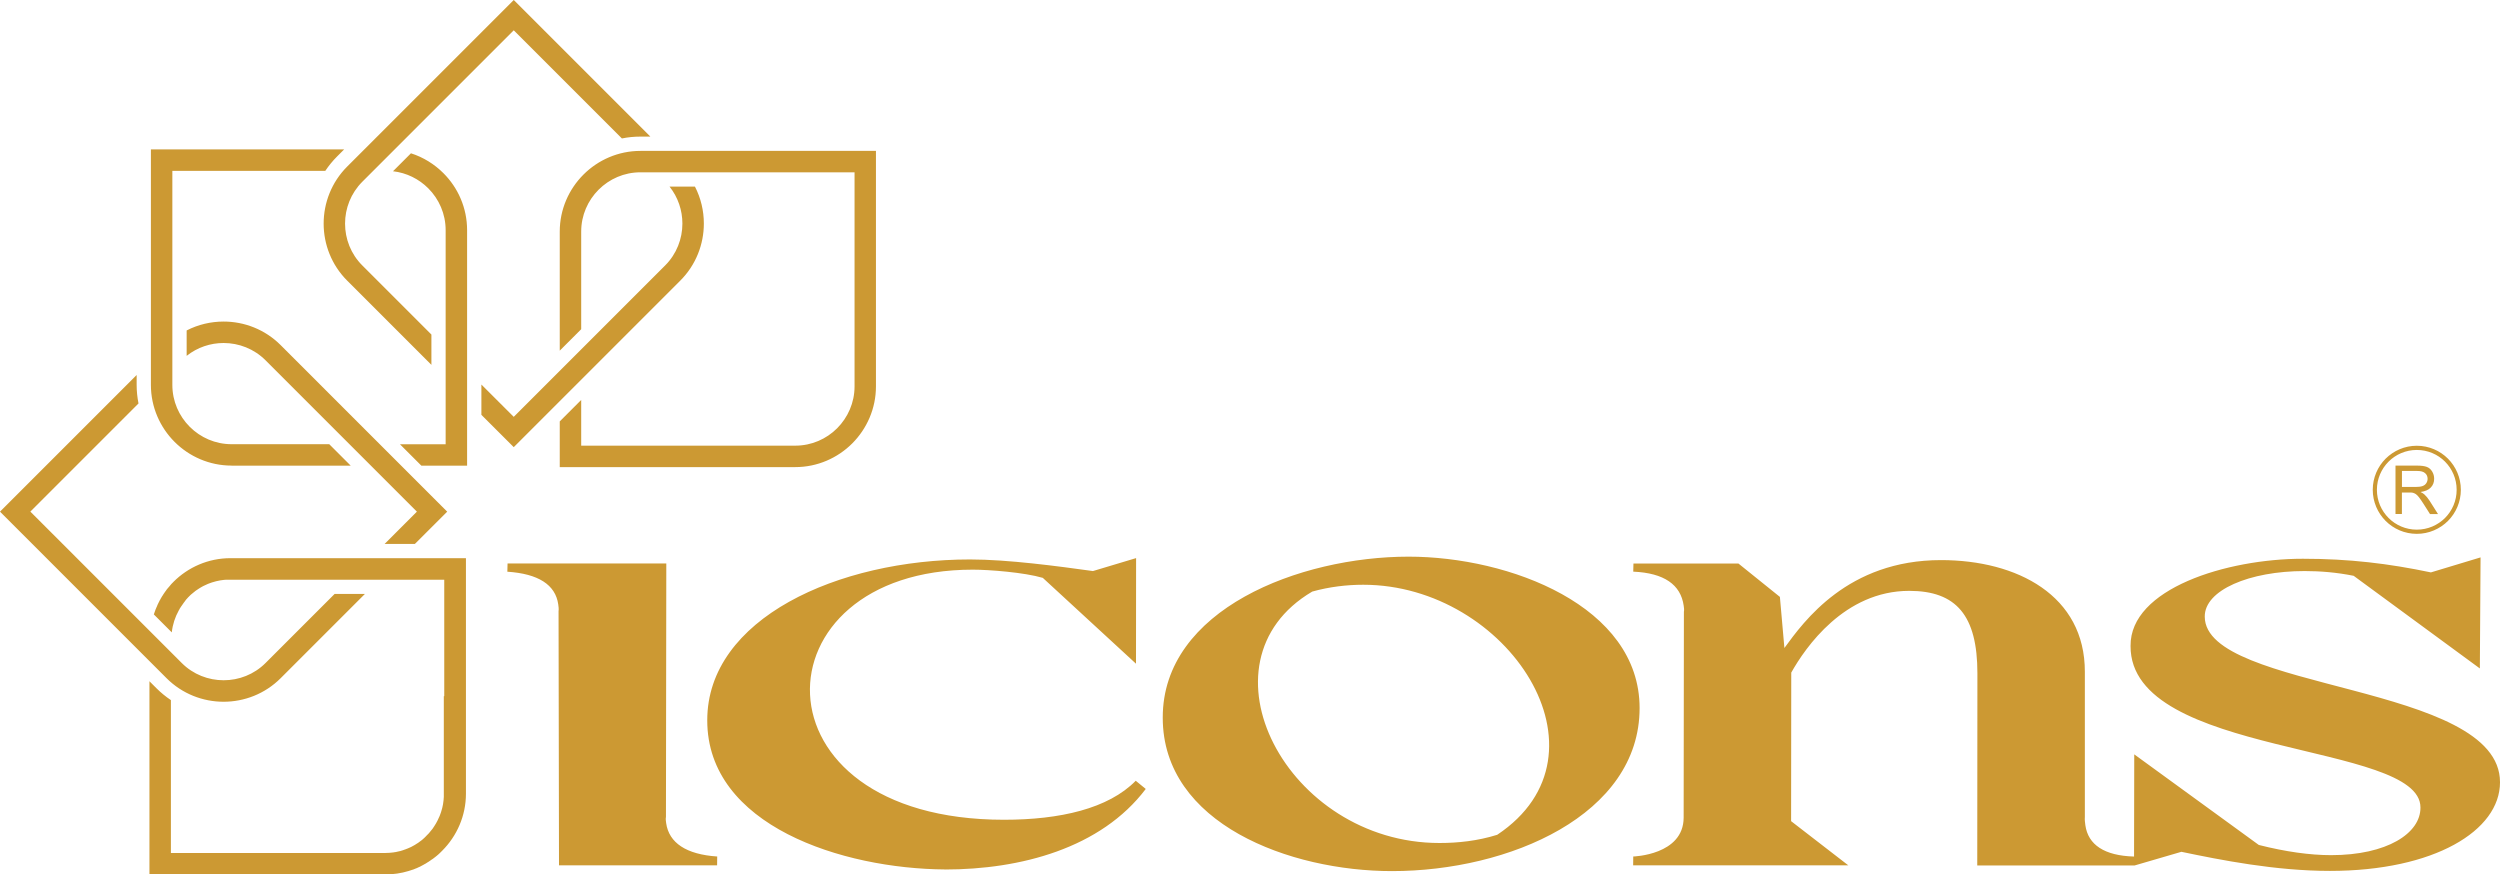 <?xml version="1.0" encoding="UTF-8"?>
<svg id="Layer_1" data-name="Layer 1" xmlns="http://www.w3.org/2000/svg" viewBox="0 0 500 174.9">
  <defs>
    <style>
      .cls-1 {
        fill: #c93;
        fill-rule: evenodd;
      }
    </style>
  </defs>
  <path class="cls-1" d="m84.28,93.13h9.14v-47.1c0-4.44-1.81-8.48-4.74-11.4-1.8-1.8-4.01-3.18-6.49-3.97l-3.59,3.59c2.73.31,5.19,1.55,7.05,3.41,2.15,2.15,3.48,5.11,3.48,8.37v42.82h-9.14l4.29,4.29h0Zm394.82,9.67v-9.68h4.29c.86,0,1.52.09,1.97.26.45.17.81.48,1.07.92.27.44.4.93.4,1.46,0,.69-.22,1.27-.67,1.74-.44.47-1.13.77-2.06.9.34.16.6.32.77.48.37.34.73.77,1.06,1.29l1.67,2.64h-1.6l-1.28-2.01c-.37-.58-.68-1.03-.92-1.34-.24-.31-.46-.52-.65-.65-.19-.12-.39-.21-.58-.26-.14-.03-.38-.05-.71-.05h-1.48v4.3h-1.28Zm4.26-13.65c-2.43,0-4.63.99-6.23,2.58-1.59,1.59-2.58,3.8-2.58,6.23s.99,4.63,2.58,6.23c1.59,1.59,3.8,2.58,6.23,2.58s4.63-.99,6.23-2.58c1.59-1.59,2.58-3.8,2.58-6.23s-.99-4.63-2.58-6.23c-1.59-1.59-3.8-2.58-6.23-2.58h0Zm5.64,3.17c-1.44-1.44-3.44-2.33-5.64-2.33s-4.2.89-5.64,2.33c-1.44,1.44-2.34,3.44-2.34,5.64s.89,4.19,2.34,5.64c1.44,1.44,3.44,2.33,5.64,2.33s4.19-.89,5.64-2.33c1.44-1.44,2.33-3.44,2.33-5.64s-.89-4.19-2.33-5.64h0Zm-8.61,5.07h2.75c.59,0,1.04-.06,1.37-.18.33-.12.58-.31.75-.58.17-.27.26-.55.26-.87,0-.46-.16-.84-.5-1.13-.33-.3-.85-.44-1.57-.44h-3.06v3.2h0Zm-378.93,16.95c6.19.41,9.63,2.59,10.19,6.54.06.41.13.95.06,1.36l.09,50.83h31.62l.02-1.77c-6.19-.41-9.65-2.73-10.21-6.68-.06-.41-.12-.82-.04-1.23l.07-50.7h-31.75l-.04,1.63h0Zm176.94,59.88c23.43,0,49.52-11.23,49.52-32.61,0-20.41-26.06-30.28-46.2-30.28-21.79,0-49.21,10.55-49.17,32.2-.02,21.24,25.43,30.69,45.85,30.69h0Zm-15.97-55.9c3.43-.96,6.93-1.37,10.22-1.37,28.91,0,51.08,33.84,26.79,50.01-3.94,1.23-7.85,1.64-11.55,1.64-30.55,0-49.36-36.17-25.45-50.28h0Zm-73.43,55.57c-20.46-.14-47.57-8.72-47.55-29.84,0-20.31,26.13-32.16,52.56-32.16,7.63,0,17.64,1.36,24.58,2.32l8.63-2.59-.02,21.12-18.64-17.17c-3.7-1.09-10.72-1.64-14-1.64-43.74,0-45.14,50.02,6.24,50.02,11.18,0,20.87-2.21,26.35-7.8l2,1.64c-8.96,11.86-25.04,16.11-40.17,16.11h0Zm180.69-.82h-43.06l.02-1.77s10.05-.27,10.08-7.77l.05-41.16c.08-.41.02-.82-.04-1.23-.6-4.22-3.92-6.54-10.09-6.81l.04-1.63h20.99l8.3,6.68.9,10.22c3.88-5.31,12.65-17.58,31.32-17.58,15.26,0,28.8,7.09,28.77,22.35v29.03c-.05.55.03,1.09.1,1.64.55,3.92,3.81,6.1,9.74,6.27l.04-20.44,24.91,18.12c5.37,1.36,10.24,2.04,14.46,2.04,11.17,0,17.92-4.36,17.87-9.54.04-13.22-58.1-9.95-57.98-32.3-.12-11.45,19.21-17.44,34.47-17.44,9.27,0,17.17.96,25.6,2.73l9.93-3-.14,22.21-25.24-18.53c-3.37-.68-6.68-.95-9.81-.95-11.04,0-20.04,3.82-19.97,9.13.07,14.99,59.1,13.22,59.05,33.12,0,9.68-13.17,17.72-34.02,17.72-10.9,0-21.84-2.18-29.7-3.82l-9.35,2.73h-31.48l.03-38.43c0-11.58-4.23-16.49-13.64-16.49-12.95,0-20.76,11.31-23.59,16.35l-.03,29.71,11.47,8.86h0ZM111.95,46.32v23.81l4.29-4.29v-19.53c0-3.26,1.33-6.22,3.48-8.37,2.15-2.15,5.11-3.48,8.37-3.48h42.82v42.82c0,3.26-1.34,6.22-3.48,8.37-2.15,2.15-5.11,3.48-8.37,3.48h-42.82v-9.14l-4.29,4.29v9.14h47.1c4.44,0,8.48-1.82,11.4-4.74,2.92-2.93,4.74-6.96,4.74-11.4V30.18h-47.1c-4.44,0-8.48,1.82-11.4,4.74-2.92,2.92-4.74,6.96-4.74,11.4h0Zm-42.51,9.81c-3.14-3.14-4.71-7.28-4.71-11.41s1.57-8.27,4.71-11.41L102.75,0l27.32,27.32h-1.98c-1.26,0-2.5.12-3.71.37l-21.63-21.63-30.28,30.28c-2.3,2.3-3.46,5.34-3.46,8.38s1.15,6.08,3.46,8.38l13.81,13.81v6.06l-16.84-16.84h0Zm64.47-18.81h5.08c1.19,2.31,1.78,4.85,1.78,7.39,0,4.13-1.57,8.27-4.71,11.41l-33.31,33.31-6.47-6.46v-6.06l6.47,6.46,30.28-30.28c2.3-2.3,3.45-5.34,3.45-8.38,0-2.62-.86-5.25-2.57-7.39h0Zm-77.77,98.31l16.84-16.84h-6.06l-13.81,13.81c-2.3,2.3-5.34,3.45-8.38,3.45s-6.08-1.15-8.38-3.45l-30.28-30.28,21.63-21.63c-.24-1.21-.37-2.46-.37-3.71v-1.98L0,102.33l33.31,33.31c3.14,3.14,7.28,4.71,11.41,4.71s8.27-1.57,11.41-4.71h0Zm26.84-26.84h-6.06l6.46-6.46-30.28-30.28c-2.3-2.3-5.34-3.45-8.38-3.45-2.62,0-5.24.86-7.39,2.57v-5.08c2.31-1.19,4.85-1.78,7.39-1.78,4.14,0,8.27,1.57,11.41,4.71l33.31,33.31-6.47,6.46h0Zm5.87,30.44v-14.15h0s0-9.14,0-9.14h-42.97s-.15,0-.15,0h0s-.15,0-.15,0h0s-.15,0-.15,0h0s-.15,0-.15,0h0s-.15.01-.15.01h0s-.15.01-.15.01h0s-.3.03-.3.03h0s-.15.02-.15.02h0s-.15.02-.15.02h0s-.15.02-.15.02h0s-.15.02-.15.02h0s-.15.03-.15.03c-.15.03-.29.05-.43.09h0s-.14.03-.14.03h0s-.14.03-.14.03l-.14.04h0s-.14.04-.14.04h0s-.14.04-.14.04h0s-.14.04-.14.04l-.14.04-.14.04h0s-.14.05-.14.05l-.14.05-.14.05-.14.05h0l-.13.05h0l-.13.05h0l-.13.06-.26.12h0l-.26.12-.13.06-.13.06-.13.07h0l-.13.07-.12.07h0l-.12.07-.12.07-.24.15-.24.16h0l-.12.08-.12.08-.12.08h0l-.11.08h0l-.11.09-.11.09-.11.09-.11.09-.11.09-.11.09-.11.09-.11.09h0l-.11.1-.1.1-.1.1-.1.1-.1.1-.04.04-.04.04h-.01s-.02.04-.02.04l-.04.04-.03.03h0s-.04.05-.04.05l-.04.04h0s-.03.04-.03.04l-.04.04-.02.02-.02.02-.04.04-.03.03h0s-.03.05-.03.05l-.03.04h0s-.03.04-.03.04l-.03.04-.02.02-.02.02-.03.04-.03.04h0s-.03.04-.03.04l-.03.04h0s-.02.04-.02.04l-.03.04-.02.03v.02s-.05.04-.05.04l-.03.04h0s-.03.04-.03.04l-.03.04h-.01s-.02.04-.02.04l-.03.04-.02.03h0s-.03.05-.03.05l-.03.04h0s-.03.04-.03.04l-.09.13-.02.03h0s-.03.05-.03.05l-.03.04h0s-.03.04-.03.04l-.03.04-.02.02v.02s-.04.04-.04.04l-.06.09-.03.04h0s-.02.04-.02.04l-.03.04-.02.03v.02s-.04.04-.04.04l-.06.09-.03.04h0s-.02.04-.02.04l-.03.05-.02.03h0s-.05.11-.05.11h0s-.03.05-.03.05l-.03.05v.02s-.03.03-.03.03l-.03.05-.02.03h0s0,.01,0,.01c-.74,1.33-1.23,2.81-1.4,4.39l-3.59-3.59c.09-.27.18-.53.28-.8h0s.04-.1.04-.1v-.02s.04-.08.04-.08v-.03s.04-.07.04-.07l.02-.04.02-.06.02-.05.02-.05.03-.06v-.03s.05-.08.05-.08v-.02s.05-.09.05-.09h0s.04-.11.04-.11h0s.04-.1.04-.1h0s.04-.1.04-.1v-.03s.05-.07.05-.07l.02-.04.03-.06.02-.05.02-.05.03-.06.02-.04.04-.07v-.02s.05-.08.05-.08h0s.05-.11.05-.11h0s.05-.09.05-.09h0s.04-.09.04-.09v-.02s.05-.07.05-.07l.02-.03.03-.06.03-.04.03-.05.03-.06.02-.04.04-.07v-.02s.06-.08.06-.08h0s.05-.1.05-.1h0s.06-.09.06-.09h0s.05-.09.05-.09v-.02s.08-.1.08-.1l.04-.06.03-.04.03-.05.03-.05.02-.04.04-.06.02-.03.05-.07v-.02s.07-.08.07-.08h0s.06-.09.06-.09h0s.06-.09.06-.09v-.02s.06-.07.06-.07l.02-.03.04-.06.03-.04.04-.05.04-.05.03-.04.04-.06.02-.03.05-.07v-.02s.07-.08.07-.08h0s.07-.09.07-.09h0s.06-.08.06-.08h.01s.06-.08.06-.08l.02-.02.05-.06.03-.03.04-.05.04-.04.03-.04.05-.05.02-.03.05-.06.02-.02.06-.07h0s.07-.09.07-.09h0s.07-.08.07-.08h0s.06-.08.06-.08l.02-.02.05-.06.03-.03.04-.05.04-.04.04-.04.05-.05.03-.03.06-.06.02-.02.07-.07h0s.07-.08.07-.08c2.92-2.92,6.96-4.74,11.4-4.74h47.1v47.1c0,4.44-1.82,8.48-4.74,11.4l-.09.09-.05.05-.04.04-.09.09h-.01s-.08.09-.08.09l-.06.06-.12.11-.02.02-.14.13-.02.02-.09.08-.03.03-.06.05-.09.07h0s-.1.09-.1.09l-.05.04-.05.04-.1.08h0s-.15.12-.15.12l-.04.03-.1.08h-.02s-.15.13-.15.13l-.03.02-.1.07-.03.02-.07.05-.09.06h-.02s-.1.08-.1.08l-.04.03-.06.04-.1.07h0s-.1.07-.1.07l-.06.04-.15.1h0s-.1.07-.1.07l-.07.04-.04.02-.11.07h-.02s-.08.07-.08.07l-.08.05h-.02s-.11.08-.11.08l-.04.02-.07.04-.1.05h-.01s-.11.07-.11.07l-.05.03-.06.03-.11.06h0s-.11.06-.11.06l-.06.03-.05.03-.11.06h-.01s-.1.06-.1.06l-.08.04-.03.02-.11.05h-.03s-.09.05-.09.05l-.09.04h-.02s-.11.06-.11.06l-.04.02-.07.03-.11.05h0s-.12.05-.12.05l-.06.02-.06.02-.12.05h0s-.11.05-.11.05l-.07.03-.05.02-.12.04h-.02s-.1.04-.1.04l-.09.03h-.03s-.12.05-.12.05h-.04s-.08.04-.08.04l-.1.03h-.02s-.12.04-.12.04l-.05.02-.07.02-.12.04h0c-1.46.44-3,.67-4.6.67H29.89v-38.64l1.4,1.4c.89.89,1.86,1.68,2.89,2.37v21.44h0s0,9.14,0,9.14h30.27s12.55,0,12.55,0c.32,0,.63-.01.94-.04h0c.22-.02.45-.04.67-.07h.04s.09-.02.09-.02l.26-.04h.08s.05-.02.05-.02l.1-.02h.03s.25-.06.25-.06h0s.26-.06.26-.06h.02s.24-.06.24-.06h.05s.08-.03.08-.03l.13-.04.07-.02.05-.02.09-.03h.04s.12-.05.12-.05l.11-.04h.01s.12-.05.12-.05h0s.12-.04.12-.04h.02s.11-.05.11-.05l.11-.04h.01s.04-.02.04-.02l.08-.03.06-.02.07-.03.07-.03.05-.02c.12-.05.24-.1.36-.16l.12-.05h0s.12-.06.12-.06h.01s.1-.06.1-.06h.02s.09-.06.09-.06l.04-.02.08-.04.05-.03.07-.04.06-.03.05-.03.07-.04.04-.02.08-.05.03-.02.09-.06h.02s.11-.08.11-.08h0s.22-.14.22-.14h.02s.09-.07.09-.07l.03-.02.08-.05.04-.03.06-.04.05-.04.05-.04.06-.05.04-.03.07-.05.03-.02.08-.06h.02s.1-.09.1-.09l.1-.08h0s.1-.08.1-.08h.01s.08-.08.08-.08l.02-.02.07-.06.03-.03.06-.05.1-.09.05-.05.04-.04.06-.06.03-.03.07-.07.02-.02.08-.08h0s.09-.1.09-.1l.1-.1.1-.1.1-.1.1-.1.1-.11h0s.09-.11.09-.11l.09-.11h0s.09-.11.09-.11l.09-.11h0s.09-.11.09-.11l.09-.11.09-.11.09-.11h0s.08-.12.08-.12h0s.08-.12.08-.12l.08-.12.08-.12h0s.15-.24.15-.24l.15-.24h0s.07-.12.07-.12h0s.07-.13.07-.13h0s.07-.13.07-.13l.07-.13h0s.07-.13.07-.13h0s.06-.13.06-.13h0s.06-.13.06-.13h0s.12-.26.12-.26h0s.12-.26.12-.26h0s.06-.13.06-.13h0s.05-.13.05-.13h0s.05-.13.05-.13h0s.05-.14.05-.14h0s.05-.14.05-.14l.05-.14h0s.05-.14.05-.14h0l.04-.14.04-.14h0c.04-.14.08-.28.12-.42h0l.04-.14.03-.14h0l.03-.14h0c.03-.14.06-.29.09-.43l.02-.15h0l.02-.15h0l.04-.29h0l.02-.15h0l.03-.3h0v-.15h.01l.02-.3h0v-.15h0v-.3h0v-19.68h0Zm-42.52-46.1h23.81l-4.29-4.29h-19.53c-3.26,0-6.22-1.33-8.37-3.48-2.15-2.15-3.48-5.11-3.48-8.37v-42.82h30.59c.69-1.03,1.48-2,2.37-2.89l1.4-1.4H30.18v47.1c0,4.44,1.82,8.48,4.74,11.4,2.92,2.92,6.96,4.74,11.4,4.74Z"/>
</svg>